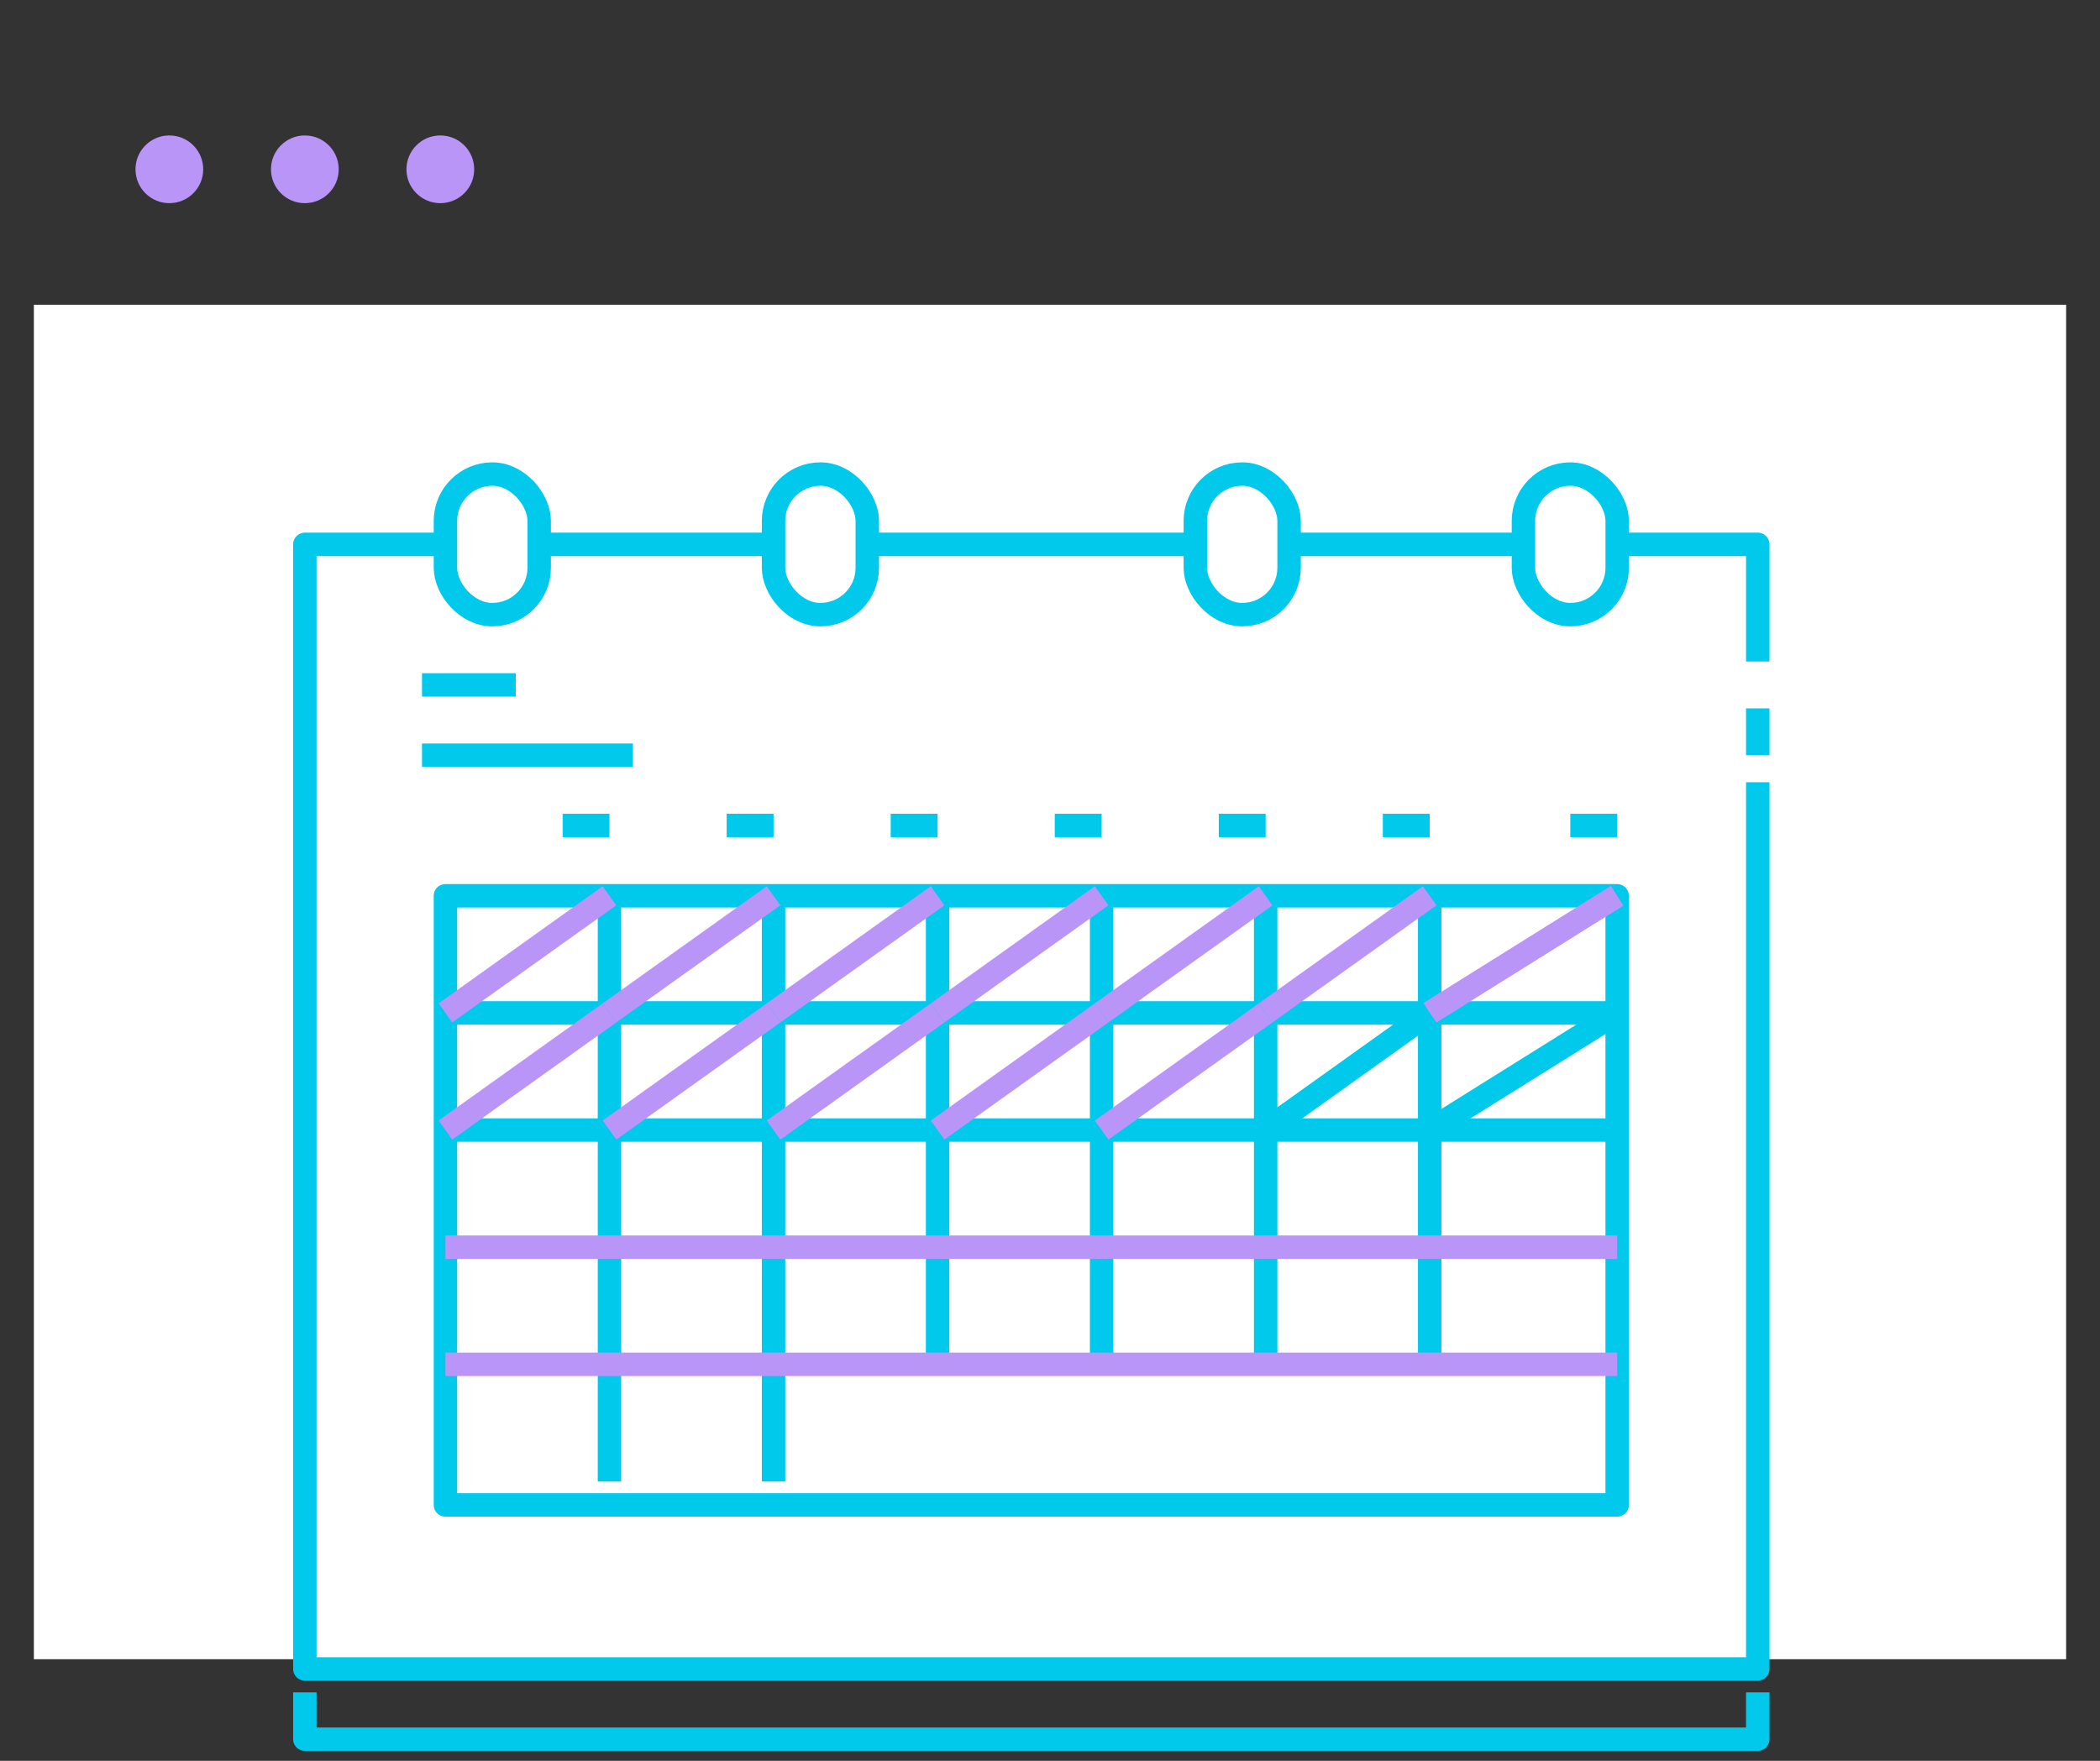 <?xml version="1.0" encoding="UTF-8"?>
<svg width="62px" height="52px" viewBox="0 0 62 52" version="1.1" xmlns="http://www.w3.org/2000/svg" xmlns:xlink="http://www.w3.org/1999/xlink">
    <rect x="0" y="0" width="62" height="52" fill="#333333" stroke="none"/>
    <title>ico_automated</title>
    <g id="Page-1" stroke="none" stroke-width="1" fill="none" fill-rule="evenodd">
        <g id="Landing-Page" transform="translate(-645, -2648)">
            <g id="ico_automated" transform="translate(645, 2648)">
                <path d="" id="Shape" stroke="#00C9EB" stroke-width="1.5" fill="#FFFFFF"></path>
                <circle id="Oval" fill="#BA95F8" fill-rule="nonzero" cx="5" cy="5" r="1"></circle>
                <circle id="Oval" fill="#BA95F8" fill-rule="nonzero" cx="9" cy="5" r="1"></circle>
                <circle id="Oval" fill="#BA95F8" fill-rule="nonzero" cx="13" cy="5" r="1"></circle>
                <rect id="Rectangle-Copy-46" fill="#FFFFFF" x="1" y="9" width="60" height="40"></rect>
                <g id="Group-19" transform="translate(9, 14)" stroke-linejoin="round" stroke-width="0.692">
                    <polyline id="Path" stroke="#00C9EB" points="42.896 5.535 42.896 2.076 38.745 2.076"></polyline>
                    <polyline id="Path" stroke="#00C9EB" points="4.151 2.076 0 2.076 0 35.286 42.896 35.286 42.896 9.101"></polyline>
                    <polyline id="Path" stroke="#00C9EB" points="42.896 35.978 42.896 37.361 0 37.361 0 35.978"></polyline>
                    <line x1="3.459" y1="8.303" x2="9.686" y2="8.303" id="Path" stroke="#00C9EB"></line>
                    <line x1="3.459" y1="6.227" x2="6.227" y2="6.227" id="Path" stroke="#00C9EB"></line>
                    <rect id="Rectangle" stroke="#00C9EB" x="4.151" y="0" width="2.768" height="4.151" rx="1.384"></rect>
                    <rect id="Rectangle" stroke="#00C9EB" x="13.838" y="0" width="2.768" height="4.151" rx="1.384"></rect>
                    <rect id="Rectangle" stroke="#00C9EB" x="26.291" y="0" width="2.768" height="4.151" rx="1.384"></rect>
                    <rect id="Rectangle" stroke="#00C9EB" x="35.978" y="0" width="2.768" height="4.151" rx="1.384"></rect>
                    <line x1="35.978" y1="2.076" x2="29.059" y2="2.076" id="Path" stroke="#00C9EB"></line>
                    <line x1="26.291" y1="2.076" x2="16.605" y2="2.076" id="Path" stroke="#00C9EB"></line>
                    <line x1="13.838" y1="2.076" x2="6.919" y2="2.076" id="Path" stroke="#00C9EB"></line>
                    <line x1="7.611" y1="10.378" x2="8.994" y2="10.378" id="Path" stroke="#00C9EB"></line>
                    <line x1="12.454" y1="10.378" x2="13.838" y2="10.378" id="Path" stroke="#00C9EB"></line>
                    <line x1="17.297" y1="10.378" x2="18.681" y2="10.378" id="Path" stroke="#00C9EB"></line>
                    <line x1="22.14" y1="10.378" x2="23.524" y2="10.378" id="Path" stroke="#00C9EB"></line>
                    <line x1="26.983" y1="10.378" x2="28.367" y2="10.378" id="Path" stroke="#00C9EB"></line>
                    <line x1="31.826" y1="10.378" x2="33.21" y2="10.378" id="Path" stroke="#00C9EB"></line>
                    <line x1="37.361" y1="10.378" x2="38.745" y2="10.378" id="Path" stroke="#00C9EB"></line>
                    <rect id="Rectangle" stroke="#00C9EB" x="4.151" y="12.454" width="34.594" height="17.989"></rect>
                    <line x1="8.994" y1="12.454" x2="8.994" y2="29.751" id="Path" stroke="#00C9EB"></line>
                    <line x1="13.838" y1="12.454" x2="13.838" y2="29.751" id="Path" stroke="#00C9EB"></line>
                    <line x1="18.681" y1="12.454" x2="18.681" y2="26.291" id="Path" stroke="#00C9EB"></line>
                    <line x1="23.524" y1="12.454" x2="23.524" y2="26.291" id="Path" stroke="#00C9EB"></line>
                    <line x1="28.367" y1="12.454" x2="28.367" y2="26.291" id="Path" stroke="#00C9EB"></line>
                    <line x1="33.21" y1="12.454" x2="33.21" y2="26.291" id="Path" stroke="#00C9EB"></line>
                    <line x1="4.151" y1="15.913" x2="38.745" y2="15.913" id="Path" stroke="#00C9EB"></line>
                    <line x1="4.151" y1="19.373" x2="38.745" y2="19.373" id="Path" stroke="#00C9EB"></line>
                    <line x1="4.151" y1="22.832" x2="38.745" y2="22.832" id="Path" stroke="#BA95F8"></line>
                    <line x1="4.151" y1="26.291" x2="38.745" y2="26.291" id="Path" stroke="#BA95F8"></line>
                    <line x1="8.994" y1="12.454" x2="4.151" y2="15.913" id="Path" stroke="#BA95F8"></line>
                    <line x1="13.838" y1="12.454" x2="8.994" y2="15.913" id="Path" stroke="#BA95F8"></line>
                    <line x1="18.681" y1="12.454" x2="13.838" y2="15.913" id="Path" stroke="#BA95F8"></line>
                    <line x1="23.524" y1="12.454" x2="18.681" y2="15.913" id="Path" stroke="#BA95F8"></line>
                    <line x1="28.367" y1="12.454" x2="23.524" y2="15.913" id="Path" stroke="#BA95F8"></line>
                    <line x1="33.21" y1="12.454" x2="28.367" y2="15.913" id="Path" stroke="#BA95F8"></line>
                    <line x1="38.745" y1="12.454" x2="33.21" y2="15.913" id="Path" stroke="#BA95F8"></line>
                    <line x1="8.994" y1="15.913" x2="4.151" y2="19.373" id="Path" stroke="#BA95F8"></line>
                    <line x1="13.838" y1="15.913" x2="8.994" y2="19.373" id="Path" stroke="#BA95F8"></line>
                    <line x1="18.681" y1="15.913" x2="13.838" y2="19.373" id="Path" stroke="#BA95F8"></line>
                    <line x1="23.524" y1="15.913" x2="18.681" y2="19.373" id="Path" stroke="#BA95F8"></line>
                    <line x1="28.367" y1="15.913" x2="23.524" y2="19.373" id="Path" stroke="#BA95F8"></line>
                    <line x1="33.21" y1="15.913" x2="28.367" y2="19.373" id="Path" stroke="#00C9EB"></line>
                    <line x1="38.745" y1="15.913" x2="33.21" y2="19.373" id="Path" stroke="#00C9EB"></line>
                    <line x1="42.896" y1="6.919" x2="42.896" y2="8.303" id="Path" stroke="#00C9EB"></line>
                </g>
            </g>
        </g>
    </g>
</svg>